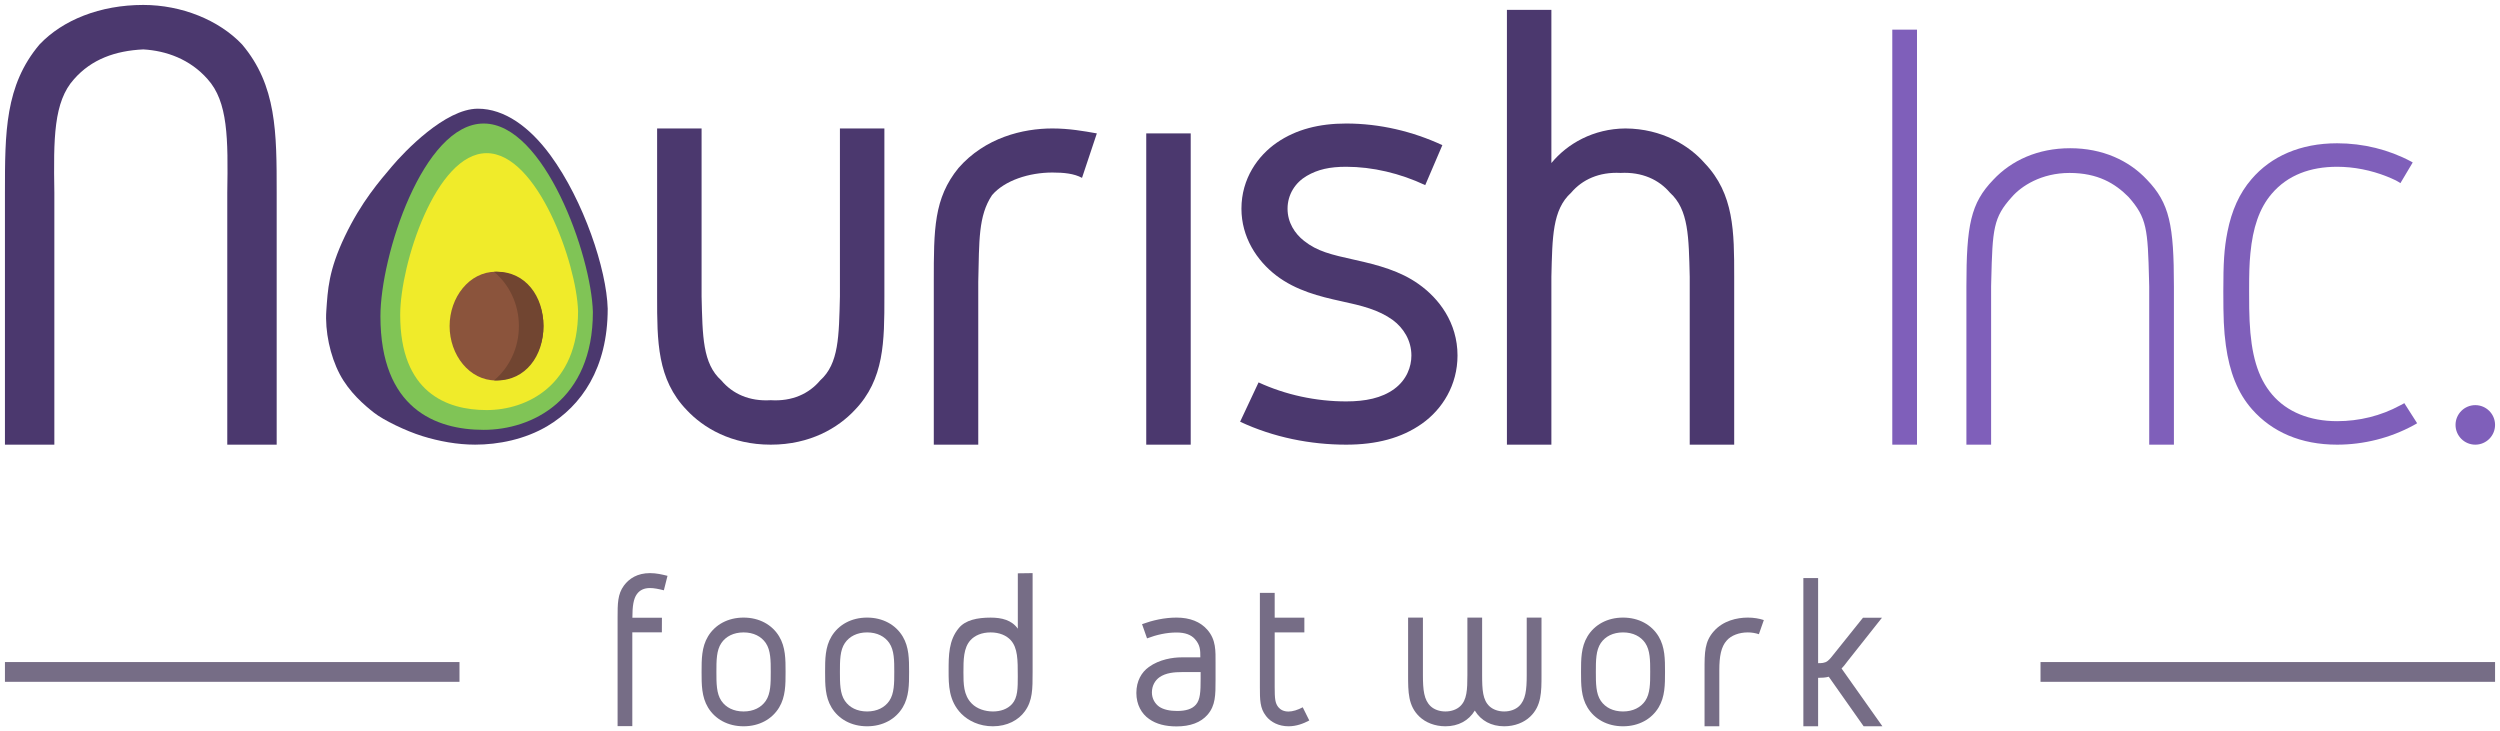 <?xml version="1.0" encoding="UTF-8" standalone="no"?>
<svg width="506px" height="148px" viewBox="0 0 506 148" version="1.1" xmlns="http://www.w3.org/2000/svg" xmlns:xlink="http://www.w3.org/1999/xlink">
    <!-- Generator: Sketch 3.8.2 (29753) - http://www.bohemiancoding.com/sketch -->
    <title>nourish_inc_logo_full</title>
    <desc>Created with Sketch.</desc>
    <defs></defs>
    <g id="Master" stroke="none" stroke-width="1" fill="none" fill-rule="evenodd">
        <g id="nourish_inc_logo_full">
            <g id="Group-8" transform="translate(1, 1)">
                <path d="M304,1 L304,89 L313,89 L313,55 C313.2,46.982 313.2,41.432 317,38 C319.246,35.354 322.663,33.769 327,34 C331.337,33.769 334.754,35.354 337,38 C340.8,41.432 340.8,46.982 341,55 L341,89 L350,89 L350,55 C350,45.925 350,38.261 344,32 C340.931,28.483 335.411,25.048 328,25 C321.48,25.048 316.223,28.087 313,32 L313,1 L304,1 Z" id="Nourish-Copy" fill="#4B386E"></path>
                <path d="M290.933,28.378 C284.933,25.592 278.267,24 271.467,24 C266,24 261.333,25.194 257.467,27.847 C253.6,30.5 250.267,35.143 250.267,41.245 C250.267,46.949 253.333,51.724 257.333,54.776 C261.333,57.827 266.133,59.02 270.4,59.949 C274.667,60.878 278,61.673 280.933,63.796 C283.067,65.388 284.667,67.908 284.667,70.959 C284.667,73.214 283.733,75.867 281.2,77.724 C278.667,79.582 275.333,80.245 271.467,80.245 C265.333,80.245 259.2,78.918 253.733,76.398 L250,84.357 C256.8,87.541 264.267,89 271.467,89 C277.6,89 282.667,87.673 286.8,84.755 C290.933,81.837 294,76.929 294,70.959 C294,64.327 290.267,59.418 286.133,56.5 C282.4,53.847 278,52.653 273.2,51.592 C268.4,50.531 265.6,49.867 262.933,47.745 C261.067,46.286 259.6,44.031 259.6,41.245 C259.6,38.327 261.2,35.939 263.467,34.612 C265.733,33.286 268.133,32.755 271.467,32.755 C276.8,32.755 282.4,34.082 287.467,36.469 L290.933,28.378 Z" id="Path-Copy-5" fill="#4B386E"></path>
                <path d="M193,33 C188,39.149 188,45.364 188,56 L188,89 L197,89 L197,56 C197.203,47.744 196.992,42.684 199.789,38.494 C202.365,35.494 207.325,33.92 212,33.92 C214.318,33.92 216.398,34.124 218,35 L221,26 C218.371,25.529 215.347,25 212,25 C206.012,25 198.386,26.851 193,33 Z" id="Path-Copy-6" fill="#4B386E"></path>
                <path d="M132,25 L132,59 C132,68.107 132,75.777 138,82 C141.331,85.562 146.983,89 155,89 C163.017,89 168.669,85.562 172,82 C178,75.777 178,68.107 178,59 L178,25 L169,25 L169,59 C168.8,67.05 168.8,72.603 165,76 C162.754,78.686 159.337,80.273 155,80 C150.663,80.273 147.246,78.686 145,76 C141.2,72.603 141.2,67.05 141,59 L141,25 L132,25 Z" id="Path-Copy-7" fill="#4B386E"></path>
                <path d="M7,8 C0,16.29 0,25.826 0,38 L0,89 L10,89 L10,38 C9.831,27.018 9.831,19.601 14,15 C17.536,10.993 22.319,9.271 28,9 C32.681,9.271 37.464,10.993 41,15 C45.169,19.601 45.169,27.018 45,38 L45,89 L55,89 L55,38 C55,25.826 55,16.29 48,8 C43.309,3.046 35.737,0 28,0 C19.263,0 11.691,3.046 7,8 Z" id="Path-Copy-8" fill="#4B386E"></path>
                <polygon id="Path-Copy-9" fill="#4B386E" points="231 89 240 89 240 26 231 26"></polygon>
                <path d="M485.631,80.595 C485.416,80.745 485.639,80.59 484.77,81.063 C480.899,83.166 476.506,84.245 472.03,84.245 C466.468,84.245 461.898,82.372 458.92,78.905 C455.887,75.374 454.63,70.611 454.318,63.96 C454.238,62.26 454.222,60.902 454.222,57.969 C454.222,54.296 454.266,52.49 454.482,50.246 C454.97,45.167 456.251,41.195 458.782,38.234 C462.033,34.415 466.642,32.755 472.03,32.755 C475.422,32.755 478.887,33.443 482.096,34.716 C482.716,34.962 483.328,35.23 483.927,35.519 C484.443,35.815 484.415,35.787 484.843,36.068 C484.843,36.068 487.992,30.773 487.334,31.888 C487.263,31.849 487.102,31.743 487.031,31.705 C482.49,29.273 477.312,28 472.03,28 C464.606,28 458.672,30.628 454.705,35.267 C452.239,38.12 450.689,41.644 449.846,45.876 C449.152,49.357 449,52.271 449,57.969 C449,63.264 449.091,65.825 449.516,68.926 C450.253,74.289 451.9,78.539 454.823,81.85 C458.86,86.424 464.68,89 472.03,89 C477.42,89 482.782,87.641 487.438,85.115 C488.278,84.659 487.959,84.825 488.222,84.656 L485.631,80.595 Z" id="Path-Copy-10" fill="#7F5FBA"></path>
                <path d="M402.44,35.388 C397.867,40.131 397,44.562 397,57 L397,89 L402,89 L402.001,56.95 C402.008,56.661 402.015,56.351 402.03,55.763 C402.284,45.327 402.44,43.02 406.201,38.869 C408.099,36.676 412.151,34.004 417.874,34.004 C423.598,34.004 427.107,36.132 429.817,38.869 C433.539,43.084 433.716,45.327 433.97,55.763 C433.985,56.351 433.992,56.661 434,57 L434,89 L439,89 L439,57 C439,44.562 438.133,40.131 433.539,35.366 C429.89,31.465 424.542,29 418,29 C411.458,29 406.11,31.465 402.44,35.388 Z" id="Path-Copy-11" fill="#7F5FBA"></path>
                <polygon id="Path-Copy-12" fill="#7F5FBA" points="382 5 382 89 387 89 387 5"></polygon>
                <circle id="Oval-20-Copy" fill="#7F5FBA" cx="500" cy="85" r="4"></circle>
                <g id="Group-Copy" transform="translate(65, 21)">
                    <path d="M2.745,53.696 C4.679,57.393 7.776,60.025 9.703,61.534 C11.629,63.043 16.118,65.219 19.484,66.266 C22.85,67.312 26.547,67.997 30.166,67.997 C34.862,67.997 40.264,66.937 44.82,64.219 C51.664,60.137 57,52.548 57,40.483 C56.775,32.507 52.142,18.612 45.394,9.409 C41.198,3.686 36.094,-8.48160983e-16 30.726,0 C24.096,1.06786521e-15 15.819,8.727 13.344,11.66 C10.869,14.593 7.141,18.831 3.804,25.817 C0.467,32.803 0.345,36.707 0.049,40.866 C-0.247,45.026 0.81,49.998 2.745,53.696 Z" id="Oval-10-Copy-13" fill="#4B386E"></path>
                    <path d="M31.899,65 C41.637,65 54,59.017 54,41.143 C53.68,29.64 44.176,3 31.899,3 C19.623,3 11,29.794 11,42.015 C11,60.696 22.161,65 31.899,65 Z" id="Oval-10-Copy-18" fill="#80C456"></path>
                    <path d="M32.497,60.998 C40.65,60.998 51,55.98 51,40.99 C50.732,31.342 42.775,9 32.497,9 C22.219,9 15,31.472 15,41.721 C15,57.388 24.344,60.998 32.497,60.998 Z" id="Oval-10-Copy-19" fill="#F0EB2A"></path>
                    <path d="M34.34,55 C39.675,55 44,50.075 44,44 C44,37.925 39.675,33 34.34,33 C29.005,33 25,38.161 25,44 C25,49.839 29.005,55 34.34,55 Z" id="Oval-12-Copy-8" fill="#8B543C"></path>
                    <path d="M34.602,33 C40.345,33 44,37.925 44,44 C44,50.075 40.345,55 34.602,55 C34.4,55 34.199,54.994 34,54.981 C37.06,52.417 39.024,48.451 39.024,44 C39.024,39.549 37.06,35.583 34,33.019 C34.199,33.006 34.4,33 34.602,33 Z" id="Combined-Shape-Copy-2" fill="#714531"></path>
                </g>
                <path d="M125.286,117.515 C124,119.252 124,121.218 124,123.962 L124,145.964 L126.98,145.964 L126.98,126.988 L132.961,126.988 L132.974,124.033 L126.994,124.033 C126.994,121.701 127.214,120.212 127.903,119.252 C128.5,118.429 129.372,118.018 130.566,118.018 C131.347,118.018 132.265,118.201 133.367,118.475 L134.102,115.549 C133,115.274 131.852,115 130.566,115 C127.995,115 126.342,116.097 125.286,117.515 Z" id="Path-Copy-13" fill="#766D86"></path>
                <path d="M320.297,127.816 C319,129.971 319,132.441 319,135 C319,137.559 319,140.029 320.297,142.184 C321.729,144.563 324.324,146 327.5,146 C330.676,146 333.271,144.563 334.703,142.184 C336,140.029 336,137.559 336,135 C336,132.441 336,129.971 334.703,127.816 C333.271,125.437 330.676,124 327.5,124 C324.324,124 321.729,125.437 320.297,127.816 Z M327.5,127 C329.517,127 331.075,127.804 331.992,129.145 C333,130.62 333,132.721 333,135 C333,137.279 333,139.38 331.992,140.855 C331.075,142.196 329.517,143 327.5,143 C325.483,143 323.925,142.196 323.008,140.855 C322,139.38 322,137.279 322,135 C322,132.721 322,130.62 323.008,129.145 C323.925,127.804 325.483,127 327.5,127 Z" id="Path-Copy-14" fill="#766D86"></path>
                <path d="M167.297,127.816 C166,129.971 166,132.441 166,135 C166,137.559 166,140.029 167.297,142.184 C168.729,144.563 171.324,146 174.5,146 C177.676,146 180.271,144.563 181.703,142.184 C183,140.029 183,137.559 183,135 C183,132.441 183,129.971 181.703,127.816 C180.271,125.437 177.676,124 174.5,124 C171.324,124 168.729,125.437 167.297,127.816 Z M174.5,127 C176.517,127 178.075,127.804 178.992,129.145 C180,130.62 180,132.721 180,135 C180,137.279 180,139.38 178.992,140.855 C178.075,142.196 176.517,143 174.5,143 C172.483,143 170.925,142.196 170.008,140.855 C169,139.38 169,137.279 169,135 C169,132.721 169,130.62 170.008,129.145 C170.925,127.804 172.483,127 174.5,127 Z" id="Path-Copy-15" fill="#766D86"></path>
                <path d="M142.297,127.816 C141,129.971 141,132.441 141,135 C141,137.559 141,140.029 142.297,142.184 C143.729,144.563 146.324,146 149.5,146 C152.676,146 155.271,144.563 156.703,142.184 C158,140.029 158,137.559 158,135 C158,132.441 158,129.971 156.703,127.816 C155.271,125.437 152.676,124 149.5,124 C146.324,124 143.729,125.437 142.297,127.816 Z M149.5,127 C151.517,127 153.075,127.804 153.992,129.145 C155,130.62 155,132.721 155,135 C155,137.279 155,139.38 153.992,140.855 C153.075,142.196 151.517,143 149.5,143 C147.483,143 145.925,142.196 145.008,140.855 C144,139.38 144,137.279 144,135 C144,132.721 144,130.62 145.008,129.145 C145.925,127.804 147.483,127 149.5,127 Z" id="Path-Copy-16" fill="#766D86"></path>
                <path d="M193.068,126.118 C191,128.609 191,131.653 191,134.79 C191,137.604 191,140.833 193.573,143.463 C194.997,144.893 197.203,146 199.959,146 C202.854,146 205.151,144.754 206.438,142.955 C208,140.787 208,138.481 208,135.021 L208,115 L205.007,115.04 L205.007,126.25 C203.766,124.497 201.751,124.005 199.5,124.005 C196.789,124.005 194.4,124.503 193.068,126.118 Z M205,135.894 C205,138.263 205,140.184 203.852,141.48 C202.896,142.553 201.461,143 199.978,143 C198.352,143 196.726,142.464 195.674,141.391 C194,139.693 194,137.369 194,135.089 C194,132.587 194,130.128 195.435,128.564 C196.296,127.626 197.683,127 199.5,127 C201.317,127 202.704,127.626 203.565,128.564 C205,130.128 205,132.587 205,135.894 L205,135.894 Z" id="Path-Copy-17" fill="#766D86"></path>
                <path d="M245.027,133.222 C245.027,130.799 245.165,128.481 243.328,126.423 C241.951,124.869 239.884,124 237.129,124 C234.65,124 232.308,124.549 230.15,125.326 L231.16,128.206 C233.089,127.475 235.109,127.018 237.129,127.018 C238.874,127.018 240.068,127.475 240.849,128.344 C241.951,129.578 241.947,130.631 241.947,132.048 L238.182,132.048 C236.391,132.048 233.686,132.445 231.527,134 C230.058,135.051 229,136.827 229,139.251 C229,141.628 230.058,143.464 231.573,144.516 C233.043,145.567 234.925,146.025 237.129,146.025 C239.884,146.025 242.043,145.247 243.42,143.647 C245.027,141.772 245.027,139.669 245.027,136.606 L245.027,133.222 Z M242.008,136.356 C242.008,139.053 241.926,140.614 241.054,141.62 C240.273,142.534 238.941,142.9 237.243,142.9 C235.773,142.9 234.487,142.626 233.615,142.031 C232.788,141.437 232.146,140.431 232.146,139.151 C232.146,137.733 232.834,136.682 233.661,136.087 C234.947,135.173 236.682,135.03 238.243,135.03 L242.008,135.03 L242.008,136.356 Z" id="Path-Copy-18" fill="#766D86"></path>
                <path d="M256.997,126.994 L263.003,126.994 L263.003,124.016 L256.997,124.016 L256.997,119 L254,119 L254,138.04 C254,140.618 254,142.337 255.239,143.92 C256.212,145.186 257.85,146 259.796,146 C261.389,146 262.805,145.457 264,144.824 L262.673,142.156 C261.655,142.698 260.637,143.015 259.796,143.015 C258.823,143.015 258.159,142.653 257.717,142.111 C257.097,141.296 256.997,140.482 256.997,138.04 L256.997,126.994 Z" id="Path-Copy-19" fill="#766D86"></path>
                <path d="M297.5,142.818 C298.736,144.864 300.841,146 303.449,146 C305.6,146 307.476,145.227 308.712,144.045 C311,141.864 311,139.045 311,135.636 L311,124 L308.009,124 L308.009,135.636 C308.009,138.636 307.797,140.682 306.424,141.955 C305.737,142.591 304.685,143 303.449,143 C302.214,143 301.161,142.591 300.475,141.955 C299.102,140.682 298.982,138.636 298.982,135.636 L298.982,124 L295.999,124 L295.999,135.636 C295.999,138.636 295.898,140.682 294.525,141.955 C293.839,142.591 292.786,143 291.551,143 C290.315,143 289.263,142.591 288.576,141.955 C287.203,140.682 286.999,138.636 286.999,135.636 L286.999,124 L284,124 L284,135.636 C284,139.045 284,141.864 286.288,144.045 C287.524,145.227 289.4,146 291.551,146 C294.159,146 296.264,144.864 297.5,142.818 Z" id="Path-Copy-20" fill="#766D86"></path>
                <path d="M345.912,126.727 C344,128.864 344,131 344,134.682 L344,146 L346.989,146 L346.989,134.682 C346.989,131.818 347.347,129.909 348.494,128.636 C349.402,127.591 351.028,127 352.749,127 C353.562,127 354.327,127.136 354.996,127.364 L356,124.5 C355.044,124.182 353.944,124 352.749,124 C350.55,124 347.777,124.636 345.912,126.727 Z" id="Path-Copy-21" fill="#766D86"></path>
                <path d="M364,116 L364,146 L366.985,146 L366.985,136.195 C367.745,136.195 368.514,136.15 369.14,135.97 L376.201,146 L380,146 L371.732,134.306 C372.179,133.856 372.402,133.541 372.983,132.777 L379.904,124.035 L376.061,124.035 L370.391,131.112 C369.721,131.967 369.363,132.417 368.916,132.777 C368.335,133.226 367.611,133.226 366.985,133.226 L366.985,116 L364,116 Z" id="Path-Copy-22" fill="#766D86"></path>
                <rect id="Rectangle-41-Copy-6" fill="#766D86" x="0" y="133" width="92" height="4"></rect>
                <rect id="Rectangle-41-Copy-7" fill="#766D86" x="412" y="133" width="92" height="4"></rect>
            </g>
        </g>
    </g>
</svg>